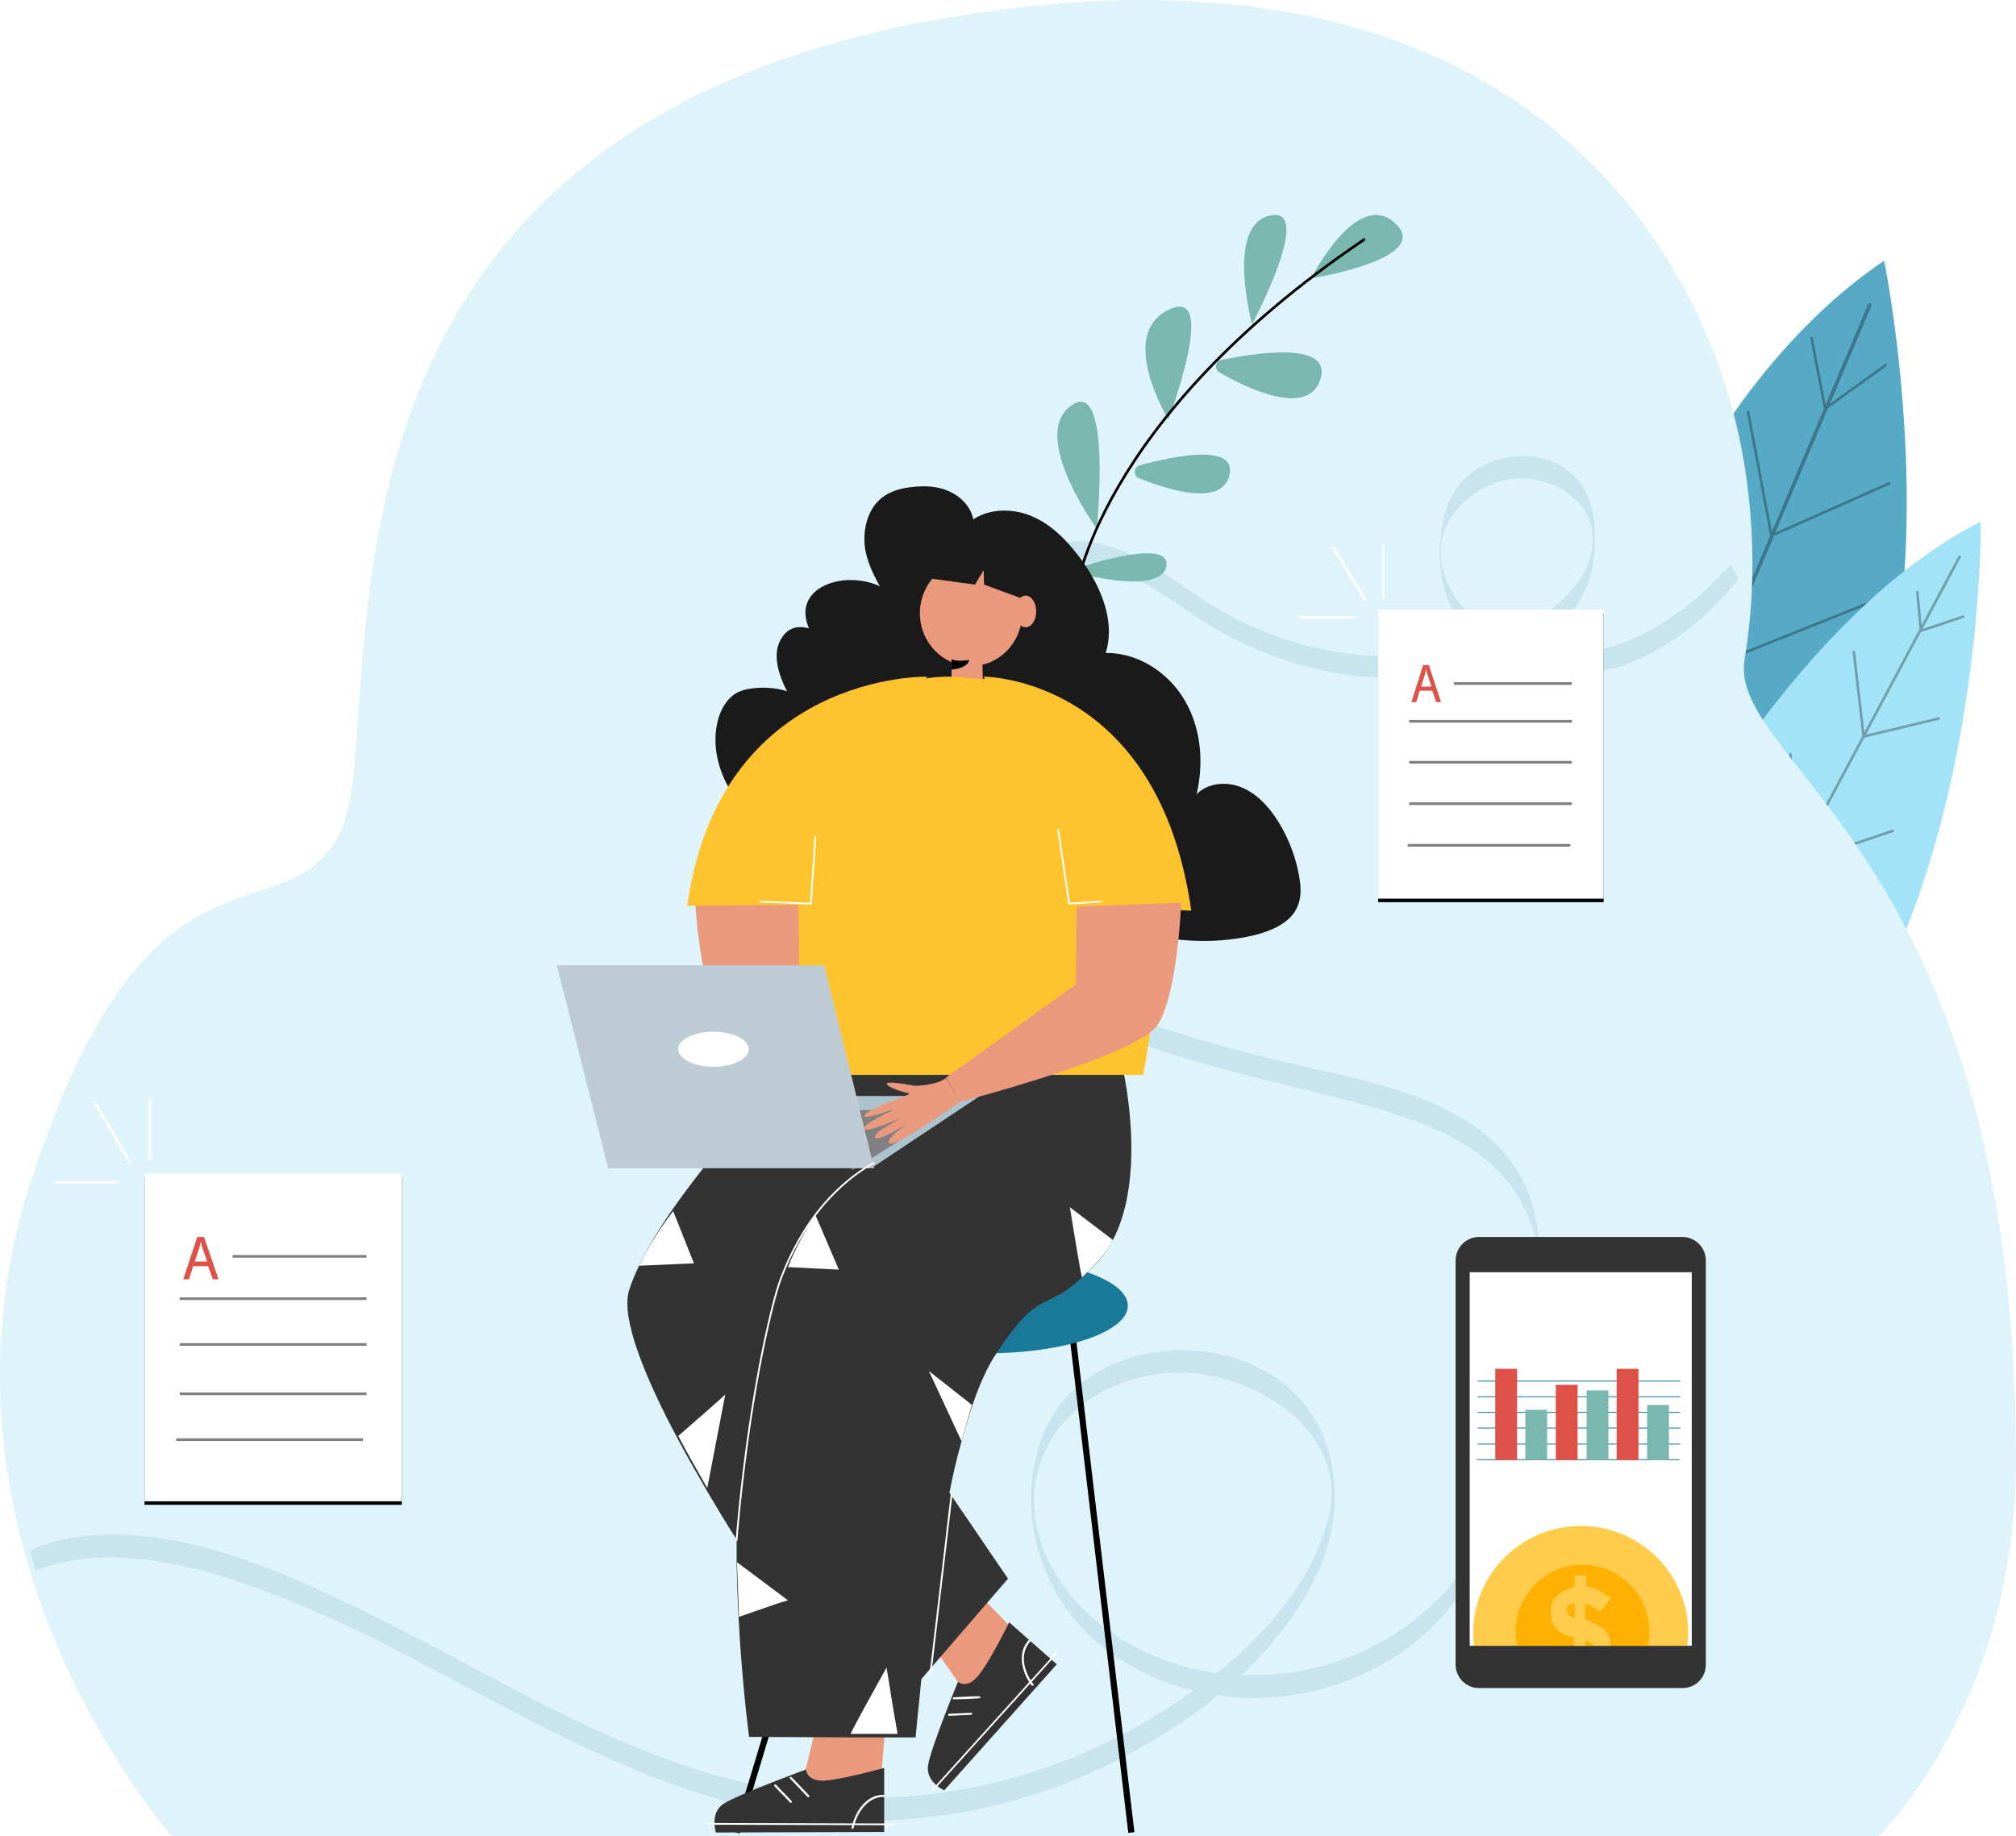 <svg xmlns="http://www.w3.org/2000/svg" xmlns:xlink="http://www.w3.org/1999/xlink" width="572" height="521"><defs><filter id="a" width="120.3%" height="115.8%" x="-10.2%" y="-6.7%" filterUnits="objectBoundingBox"><feOffset dy="1" in="SourceAlpha" result="shadowOffsetOuter1"/><feGaussianBlur in="shadowOffsetOuter1" result="shadowBlurOuter1" stdDeviation="2"/><feColorMatrix in="shadowBlurOuter1" values="0 0 0 0 0 0 0 0 0 0 0 0 0 0 0 0 0 0 0.1 0"/></filter><filter id="c" width="117.8%" height="114%" x="-8.9%" y="-5.9%" filterUnits="objectBoundingBox"><feOffset dy="1" in="SourceAlpha" result="shadowOffsetOuter1"/><feGaussianBlur in="shadowOffsetOuter1" result="shadowBlurOuter1" stdDeviation="2"/><feColorMatrix in="shadowBlurOuter1" values="0 0 0 0 0 0 0 0 0 0 0 0 0 0 0 0 0 0 0.1 0"/></filter><path id="b" d="M22.024 18.938H86v82.063H22.024z"/><path id="d" d="M25 21h73v93H25z"/></defs><g fill="none" fill-rule="evenodd"><g transform="translate(468 74)"><path fill="#56AAC6" fill-rule="nonzero" d="M72.434 86.972c-.767 13.213-2.683 26.682-6.132 38.869C57.104 158.55 20.568 170.096 0 181l3.194-20.524s1.405-5.773 2.171-8.723c.128-.385.256-.77.256-1.155l1.533-5.772c.894-2.95 1.66-5.773 2.555-8.723 7.026-23.09 15.202-44 16.224-55.16.639-6.285-.639-18.087-5.62-32.326C27.465 37.457 43.69 15.393 66.556 0c.128 0 8.687 42.973 5.877 86.972Z"/><g opacity=".298" transform="translate(6 12)"><path fill="#000" fill-rule="nonzero" d="M56.95.815 1 133c.904-2.932 1.68-5.736 2.584-8.668L56.044.305c.13-.255.388-.382.647-.255.258.127.388.51.258.765Z"/><path stroke="#000" stroke-linecap="round" stroke-linejoin="round" stroke-width=".75" d="m40 10 3.854 20L61 17.6M22 31l6.603 35L62 51.182M59 84l-45 18"/><path fill="#000" fill-rule="nonzero" d="M41.749 119.842 0 140c.126-.395.251-.79.251-1.186l41.12-19.762c.252-.132.503 0 .629.263 0 .132 0 .395-.251.527Z"/></g></g><g transform="translate(467 148)"><path fill="#FFC32D" fill-rule="nonzero" d="M.788 106c-1.908 16.559-.636 31.844 6.995 42.798C15.287 159.625 24.953 166.758 35 173L.788 106Z"/><path fill="#A3E3F8" fill-rule="nonzero" d="M35.217 175c-10.11-6.167-19.836-13.491-27.386-24.413-7.678-11.05-8.958-26.468-7.038-43.171C12.438 85.187 47.63 24.156 94.979 0c.128.128 1.28 119.108-59.762 175Z"/><g stroke="#000" stroke-linecap="round" stroke-linejoin="round" stroke-width=".75" opacity=".304" transform="translate(12 10)"><path d="M77 0 0 144M9 91l.78 35L41 119.672M29 56l1.639 31L58 77.766M47 27l2.764 24L71 45.894M65 10l1.03 11L78 16.988"/></g></g><path fill="#DEF3FA" fill-rule="nonzero" d="M532.99 521H48.778S18.18 486.77 5.431 434.594L3.9 427.81c-5.61-27.143-6.12-58.81 4.845-92.589 33.53-103.294 70.63-68.31 87.331-98.016 16.83-29.707-25.116-199.05 173.771-232.376 136.798-22.92 193.787 40.414 215.205 92.136.638 1.659 1.403 3.318 1.913 4.976 1.53 3.921 2.805 7.691 3.824 11.46C495.635 129.989 500 157 495 187c-5 30 77 55.53 77 227 0 70-39.01 107-39.01 107Z"/><path fill="#1A7898" fill-rule="nonzero" d="M491.058 160.142c-14.58 16.465-35.682 29.866-57.808 23.612 9.208-4.978 16.882-12.636 18.673-23.484 1.15-7.02 1.023-16.337-2.942-22.336-6.523-9.827-20.847-10.848-30.311-4.595-8.569 5.616-10.104 15.189-10.104 24.633.128 10.721 4.477 19.145 11.255 24.76-23.533 6.893-50.263 3.32-71.365-8.295-11.639-6.382-21.87-16.21-34.915-19.783-13.813-3.829-25.452 3.446-34.916 13.018-15.347 15.444-22.51 35.1-20.974 56.541 1.79 24.505 19.056 45.437 39.007 58.455 24.045 15.827 53.333 21.315 80.83 28.335 25.835 6.509 54.61 14.422 58.96 44.926 2.046 14.167-.768 29.866-3.326 43.905-2.43 13.146-6.267 26.165-12.917 37.907-12.278 21.697-34.404 35.609-59.343 37.396-2.814.255-5.756.255-8.697.127 9.464-8.806 17.266-18.889 22.253-30.248 8.314-19.273 4.988-43.395-13.94-55.01-22.765-13.911-57.936-6.636-65.866 20.932-6.139 21.315 1.919 44.288 19.568 57.434 7.418 5.489 15.731 9.19 24.428 11.36a221.56 221.56 0 0 1-12.917 8.423c-21.998 13.019-47.066 20.677-72.645 21.825-26.985 1.277-52.948-5.616-77.504-16.209-24.94-10.849-48.216-24.888-72.644-36.758-23.021-11.231-49.112-22.846-75.33-21.442-6.65.383-13.173 1.66-19.056 4.34l1.534 5.743c19.44-7.658 43.229-2.17 62.285 4.722 27.881 9.956 53.46 25.271 79.806 38.673 25.58 13.018 52.437 24.633 81.341 27.058 27.498 2.297 55.379-3.064 80.063-14.933 10.87-5.233 21.997-11.998 31.973-20.038 14.708 2.042 30.055-.511 43.484-7.148 25.707-12.763 38.24-38.8 43.613-65.73 2.557-12.763 4.22-26.037 4.476-39.183.256-9.445.256-19.272-2.686-28.462-9.464-29.1-46.81-33.567-72.26-39.82-28.905-7.148-58.832-15.444-80.702-36.759-9.592-9.19-17.394-20.676-21.358-33.44-4.477-14.805-.896-29.355 7.162-42.373 7.162-11.487 18.928-25.016 32.74-27.951 14.453-3.063 27.37 6.637 38.753 14.294 25.067 16.72 56.401 22.974 85.561 13.019.64-.255 1.28-.51 2.047-.766 9.72 5.105 21.998 5.999 33.508 2.17 13.685-4.595 24.556-13.657 33.509-24.76-.896-1.277-1.663-2.68-2.303-4.085Zm-145.8 314.612c-19.184-2.68-37.473-13.018-46.937-30.249-6.395-11.87-6.906-24.888.256-36.502 6.906-11.232 19.824-17.358 32.74-18.38 22.382-1.786 52.182 15.572 45.531 41.353-4.348 17.23-17.137 32.163-31.59 43.778Zm80.446-293.936c-8.825-4.722-16.37-13.146-16.882-23.356-.64-11.232 9.976-20.294 20.335-21.57 10.104-1.149 22.766 5.36 22.766 16.975.128 13.019-13.557 22.719-24.172 27.058-.64.255-1.407.51-2.047.893Z" opacity=".12"/><g transform="translate(300 61)"><path fill="#7AB7AF" fill-rule="nonzero" d="M11.182 89s-19.13-26.264-7.348-34.848C15.616 45.44 11.182 89 11.182 89zM31.5 58s-14.625-23.858 0-31.067C46.125 19.592 31.5 58 31.5 58zm23.75-27S47.64 2.713 60.41.153C73.18-2.535 55.25 31 55.25 31zM72 18S85.035-7.812 95.897 2.384C106.76 12.45 72 18 72 18zM46.568 41.136c-1.786.385-2.168 2.694-.51 3.592 8.037 4.618 25.13 12.7 28.575 1.924 3.444-10.903-18.242-7.568-28.065-5.516zM23.397 71.041c-1.753.405-1.878 2.965-.25 3.64 8.012 3.234 23.535 8.22 25.663-.81 2.254-9.299-16.15-5.39-25.413-2.83zM8.029 99.445c-1.392.372-1.392 2.355.126 2.727 7.465 1.734 21.382 3.965 22.774-2.479 1.265-6.691-14.677-2.726-22.9-.248z"/><path stroke="#000" stroke-linecap="round" stroke-linejoin="round" stroke-width=".75" d="M5 108S10.866 58.523 87 7"/></g><g transform="matrix(-1 0 0 1 369 138)"><path stroke="#000" stroke-width="1.75" d="M64.5 242.5 48 382M118 243l42 139"/><g transform="translate(115 341)"><path fill="#EA997C" fill-rule="nonzero" d="m2.274 4.763 1.847 21.793 22.168.288L19.895 0z"/><g transform="translate(0 22.649)"><path fill="#333" fill-rule="nonzero" d="M3.126.01v18.185l47.748.145s1.847-5.63-2.274-8.227C44.479 7.515 25.295.443 25.295.443s0 3.175-4.69 3.175C16.058 3.618 3.126.01 3.126.01Z"/><path stroke="#FFF" stroke-width=".481" d="M53.289 15.886.568 16.03"/><path fill="#FFF" fill-rule="nonzero" d="M12.363 16.896c-.995-4.474-4.12-9.38-9.237-9.237a.29.29 0 0 0 0 .578c4.69-.145 7.816 4.618 8.669 8.804.142.433.71.288.568-.145zM33.821 4.773c-1.421 1.588-2.984 3.03-4.405 4.618-.284.289.142.722.426.433 1.421-1.587 2.984-3.03 4.405-4.618.285-.289-.142-.722-.426-.433zm-4.405-2.165c-1.705 1.732-3.269 3.464-4.974 5.196-.284.288.142.721.426.433 1.706-1.732 3.269-3.464 4.974-5.196.284-.289-.142-.722-.426-.433z"/></g></g><g transform="translate(69 310)"><path fill="#EA997C" fill-rule="nonzero" d="M26.471 0 11.374 15.605 26.04 32.344 41.712 9.93z"/><g transform="translate(0 11.349)"><path fill="#333" fill-rule="nonzero" d="M13.675.993.159 12.909l31.92 35.75s5.32-2.27 4.601-7.094c-.719-4.823-8.483-23.69-8.483-23.69s-2.445 2.127-5.464-1.42C19.57 13.052 13.675.994 13.675.994Z"/><path stroke="#FFF" stroke-width=".481" d="M35.53 48.8.015 9.505"/><path fill="#FFF" fill-rule="nonzero" d="M7.348 18.867c2.732-3.688 4.17-9.22.719-12.909-.288-.284-.719.142-.431.426 3.307 3.546 1.725 8.795-.863 12.2-.288.283.288.567.575.283zm23.437 8.086c-2.157-.141-4.17-.141-6.327-.283-.431 0-.431.567 0 .567 2.157.142 4.17.142 6.327.284.287 0 .287-.568 0-.568zm-1.438-4.68c-2.444-.143-4.745-.285-7.19-.285-.43 0-.43.568 0 .568 2.445.142 4.746.284 7.19.284.431.141.431-.568 0-.568z"/></g></g><ellipse cx="89" cy="232.5" fill="#1A7898" fill-rule="nonzero" rx="40" ry="13.5"/><path fill="#333" fill-rule="nonzero" d="M176.383 270.892c-2.559 4.83-5.401 9.66-8.244 14.633-2.7 4.547-5.401 9.093-8.244 13.498-2.7 4.262-5.401 8.524-8.102 12.644-1.279 1.99-2.558 3.836-3.695 5.683-9.95 14.918-18.904 27.42-23.31 33.53-1.99 2.7-2.985 4.12-2.985 4.12l-6.396-7.388-8.244-9.661L83 309.962l16.346-24.01 32.122-47.453s-39.087-37.65-35.534-59.672c1.137-6.961 4.406-12.218 8.813-15.912 9.665-7.956 25.442-7.956 38.234.426 0 0 20.752 21.027 35.25 41.912 3.837 5.541 7.248 11.224 9.665 16.339 1.137 2.415 1.99 4.546 2.7 6.82 2.132 7.813-4.406 24.152-14.213 42.48Z"/><path fill="#333" fill-rule="nonzero" d="M159.993 299.38v6.635c-.142 5.364-.283 10.446-.566 15.246-.99 19.058-2.97 33.598-2.97 33.598l-29.283.141H109.21c-.424-5.223-1.131-11.011-1.697-17.222-1.839-16.235-4.244-35.01-7.78-51.668-.99-5.082-2.122-10.023-3.395-14.54-.99-3.53-1.98-6.917-2.97-10.023-2.123-6.353-4.527-11.858-7.357-15.952-11.882-18.07-13.297-11.293-23.623-20.752-1.556-1.411-3.253-3.105-5.234-5.223-1.414-1.553-2.546-3.247-3.536-5.082-10.327-18.493-3.254-48.985-3.254-48.985L105.107 164h1.556c3.82 30.916 15.56 43.197 27.584 56.185.99 1.13 1.98 2.258 2.97 3.247 5.376 6.07 10.61 12.564 14.995 21.316 6.083 12.705 7.922 34.163 7.78 54.632Z"/><path fill="#1A1A1A" fill-rule="nonzero" d="M93.21 9.626C88.135 6.058 81.088 6.2 75.59 8.77c-5.637 2.568-10.007 7.42-13.672 12.414-5.356 7.562-9.443 17.265-6.624 26.112-9.021-.143-17.76 5.422-22.412 13.413-4.651 7.848-5.497 17.694-3.383 26.683-3.241-3.282-8.457-3.71-12.685-1.997-4.229 1.712-7.47 5.136-10.008 8.99a43.856 43.856 0 0 0-6.483 16.694c-.423 2.568-.564 5.422.422 7.848 1.833 4.851 7.33 7.134 12.263 8.419 20.72 4.851 43.695-1.142 59.482-15.696l55.394-3.853c9.725-2.854 19.45-6.564 27.062-13.27 7.612-6.707 12.686-17.266 10.572-27.254-.705-3.282-2.256-6.421-4.934-8.276-2.114-1.427-4.792-1.713-7.47-1.855-5.92-.143-12.827 1.855-15.082 7.42 1.41.856 2.96-.286 4.088-1.427 2.819-2.997 4.792-6.85 5.92-10.845.563-2.14.845-4.566.282-6.706-.564-2.14-1.974-4.28-3.947-5.137-2.96-1.284-6.343.143-9.021 1.712-1.41.856-2.819 2.854-1.55 3.853.986.856 2.537-.285 3.241-1.427 2.256-3.282 4.229-7.277 3.101-10.987-1.41-4.566-6.624-6.707-11.417-6.992-4.087-.143-8.175.713-11.558 2.996-.564.429-1.127.857-1.268 1.427-.141.714.282 1.427.845 1.427 2.96-4.423 5.78-9.275 6.766-14.554.846-5.28-.564-11.415-4.792-14.697-2.396-1.855-5.497-2.712-8.457-2.997-3.665-.428-7.33-.285-10.713 1.284-3.382 1.57-6.06 4.424-6.765 8.134"/><ellipse cx="93.5" cy="36" fill="#EA997C" fill-rule="nonzero" rx="14.5" ry="15"/><path fill="#EA997C" fill-rule="nonzero" d="M90.277 50.375 90 58h9V48z"/><path fill="#FFC32D" fill-rule="nonzero" d="M93.716 54.476s51.31-10.549 56.284 67.655V167H44.681C44.54 167 21.23 55.883 93.716 54.476Z"/><path fill="#EA997C" fill-rule="nonzero" d="M165.374 148.608C171.014 139.745 172 114 172 114l-29.463 1.125-.281 22.088L140 138.76c7.471 4.362 15.084 8.3 22.837 12.24 1.269-.844 2.115-1.688 2.537-2.392Z"/><path fill="#FFC32D" fill-rule="nonzero" d="M106 54.002s58.753-1.27 68 64.998l-39.975-.282L106 54.002Z"/><path fill="#1A1A1A" fill-rule="nonzero" d="m78.588 32 11.19-4.115.144-4.115 2.44 4.115L108 25.757s-14.634-12.912-23.673-7.378C75.287 23.912 78.587 32 78.587 32Z"/><ellipse cx="78" cy="35.5" fill="#EA997C" fill-rule="nonzero" rx="3" ry="4.5"/><path fill="#000" fill-rule="nonzero" d="M99 49v3s-4.487-.26-5-2.74c0 0 3.718.653 5-.26Z"/><g transform="translate(31 54)"><path fill="#FFC32D" fill-rule="nonzero" d="M58.889 0S9.434 0 0 66.42l33.732-1.695L58.89 0Z"/><path fill="#ACC2CC" fill-rule="nonzero" d="M108 119H60l30.053 20z"/><path fill="gray" fill-rule="nonzero" d="M112 123H69l27.037 17z"/><path fill="#BDCCD4" fill-rule="nonzero" d="M104.12 81.919H180l-14.548 57.564H90z"/><ellipse cx="135.556" cy="105.72" fill="#FFF" fill-rule="nonzero" rx="10" ry="4.982"/><path fill="#FFF" fill-rule="nonzero" d="M34.444 150.554s-2.273 14.399-3.41 19.926c-1.564-1.455-3.27-3.2-5.259-5.382-1.421-1.6-2.558-3.345-3.553-5.236l12.222-9.308zm40 46.494-9.272 19.926c-.983-3.636-1.966-7.127-2.95-10.327l12.222-9.599zm40-29.5-14.444.718 6.644-15.498c2.745 4.161 5.49 9.04 7.8 14.78zM96.667 300H83.333l1.334-7.758 1.777-11.061s4.445 7.901 8 14.51c.741 1.436 1.63 3.016 2.223 4.309zM128.328 266.79l-11.079-3.839-2.805-.853 6.451-4.835 7.994-5.971zM145.556 215.466c-2.553 4.883-5.39 9.766-8.226 14.792l-5.106-26.568c-.142 0 8.51 7.611 13.332 11.776zm11.11-48.307-15.555-.68 5.886-14.818c3.924 5.166 7.287 10.468 9.67 15.498z"/><path stroke="#FFF" stroke-linecap="round" stroke-linejoin="round" stroke-width=".5" d="m25.556 63.828 9.095.593 3.127-21.034M106.667 45.601l1.272 18.82 14.283-.588"/></g><path stroke="#FFF" stroke-linecap="round" stroke-linejoin="round" stroke-width=".5" d="m99 286 6 51M160 299s-2.656-36.417-10.344-66.787c-.839-3.234-1.678-6.187-2.796-8.858a75.623 75.623 0 0 0-7.548-14.342C130.785 196.64 121 192 121 192"/><path fill="#EA997C" fill-rule="nonzero" d="m63.501 119.267.284 22.109 36.744 26.332-3.973 6.9s-50.362-12.955-56.037-21.826c-5.675-8.872-6.668-34.641-6.668-34.641l29.65 1.126zm33.055 55.341s18.727 13.237 20.145 11.829c1.277-1.268-5.39-5.774-5.39-5.774s8.511 5.492 9.363 4.084c.993-1.408-8.37-5.914-8.37-5.914s10.923 4.787 11.633 3.52c.709-1.267-10.073-6.196-10.073-6.196s9.505 3.661 9.93 2.535c.568-1.127-8.937-4.647-8.937-4.647l-4.114-1.69s5.107-1.126 6.526-2.535c1.418-1.549-7.803.282-7.803.282s-6.1 0-8.937-2.253l-3.973 6.76z"/></g><g transform="translate(369 154)"><g fill-rule="nonzero"><use xlink:href="#b" fill="#000" filter="url(#a)"/><use xlink:href="#b" fill="#FFF"/></g><path stroke="#000" stroke-width=".75" d="M43.503 39.958H76.98" opacity=".5"/><path fill="#DD5147" fill-rule="nonzero" d="m33.808 41.992-.987 3.248h-1.358l3.332-10.521h1.604l3.455 10.52h-1.358l-1.11-3.247h-3.578Zm3.331-1.169-.987-2.987c-.247-.65-.37-1.299-.493-1.948-.124.65-.37 1.299-.494 1.948l-.987 2.987h2.961Z"/><path stroke="#FFF" stroke-linecap="round" stroke-linejoin="round" stroke-width=".75" d="M23.487.91v14.686M18.409 16.245 9.395 1.56M15.362 21.184H.254"/><path stroke="#000" stroke-width=".75" d="M30.834 50.679H76.98M30.834 62.302H76.98M30.834 74.054H76.98M30.415 85.863h46.146" opacity=".5"/></g><g transform="translate(16 312)"><g fill-rule="nonzero"><use xlink:href="#d" fill="#000" filter="url(#c)"/><use xlink:href="#d" fill="#FFF"/></g><path stroke="#000" stroke-width=".75" d="M50 44.5h38" opacity=".5"/><path fill="#DD5147" fill-rule="nonzero" d="M38.794 47.296 37.618 51H36l3.97-12h1.912L46 51h-1.618l-1.323-3.704h-4.265Zm3.97-1.333-1.176-3.407c-.294-.741-.44-1.482-.588-2.223-.147.741-.441 1.482-.588 2.223l-1.177 3.407h3.53Z"/><path stroke="#FFF" stroke-linecap="round" stroke-linejoin="round" stroke-width=".75" d="M26.5 0v17M21 18 11 1M17 23.5H0"/><path stroke="#000" stroke-width=".75" d="M35 56.5h53M35 69.5h53M35 83.5h53M34 96.5h53" opacity=".5"/></g><g transform="translate(413 351)"><path fill="#333" fill-rule="nonzero" d="M64.38 128H6.62C2.99 128 0 124.993 0 121.342V6.658C0 3.007 2.99 0 6.62 0h57.76C68.01 0 71 3.007 71 6.658v114.684c0 3.759-2.99 6.658-6.62 6.658Z"/><path fill="#FFF" fill-rule="nonzero" d="M4 10h63v106H4z"/><path fill="#FFCC4B" fill-rule="nonzero" d="M66 112.281c0 1.275-.107 2.444-.214 3.719H5.214c-.107-1.169-.214-2.444-.214-3.719C5 95.6 18.698 82 35.5 82 52.409 82 66 95.6 66 112.281Z"/><path fill="#FFB000" fill-rule="nonzero" d="M55 112.13c0 1.398-.106 2.688-.425 3.87h-37.15c-.213-1.29-.425-2.58-.425-3.87C17 101.49 25.492 93 35.894 93 46.508 93 55 101.598 55 112.13Z"/><path fill="#FFCC4B" fill-rule="nonzero" d="M41.47 110.886c-2.634-1.59-4.742-2.386-4.742-2.386v-4.432s2.424.568 4.321 2.387L44 102.59s-4.11-3.41-6.956-3.41V96h-3.267v3.295s-6.534 1.25-6.745 6.137c-.316 4.886 1.686 7.273 6.534 8.182V116h3.267v-1.477s2.214.682 2.424 1.477h4.638s.316-3.523-2.424-5.114Zm-9.906-5c0-2.272 2.213-1.818 2.213-1.818v3.977c-.105 0-2.213-.34-2.213-2.159Z"/><g transform="translate(6.022 37.04)"><path stroke="#1A7898" stroke-width=".241" d="M.213 3.856h57.492M.213 8.295h57.492M.213 12.734h57.492M.213 17.173h57.492M.213 21.717h57.492M0 26.156h57.492"/><g fill-rule="nonzero" transform="translate(5.19 .317)"><path fill="#DD5147" d="M.036.052h6.187v25.893H.036z"/><path fill="#7AB7AF" d="M8.569 11.677h6.187v14.268H8.569z"/><path fill="#DD5147" d="M17.209 4.596h6.187v21.349h-6.187z"/><path fill="#7AB7AF" d="M25.955 6.182h6.187v19.763h-6.187z"/><path fill="#DD5147" d="M34.488.052h6.187v25.893h-6.187z"/><path fill="#7AB7AF" d="M43.128 10.303h6.187v15.642h-6.187z"/></g></g></g></g></svg>